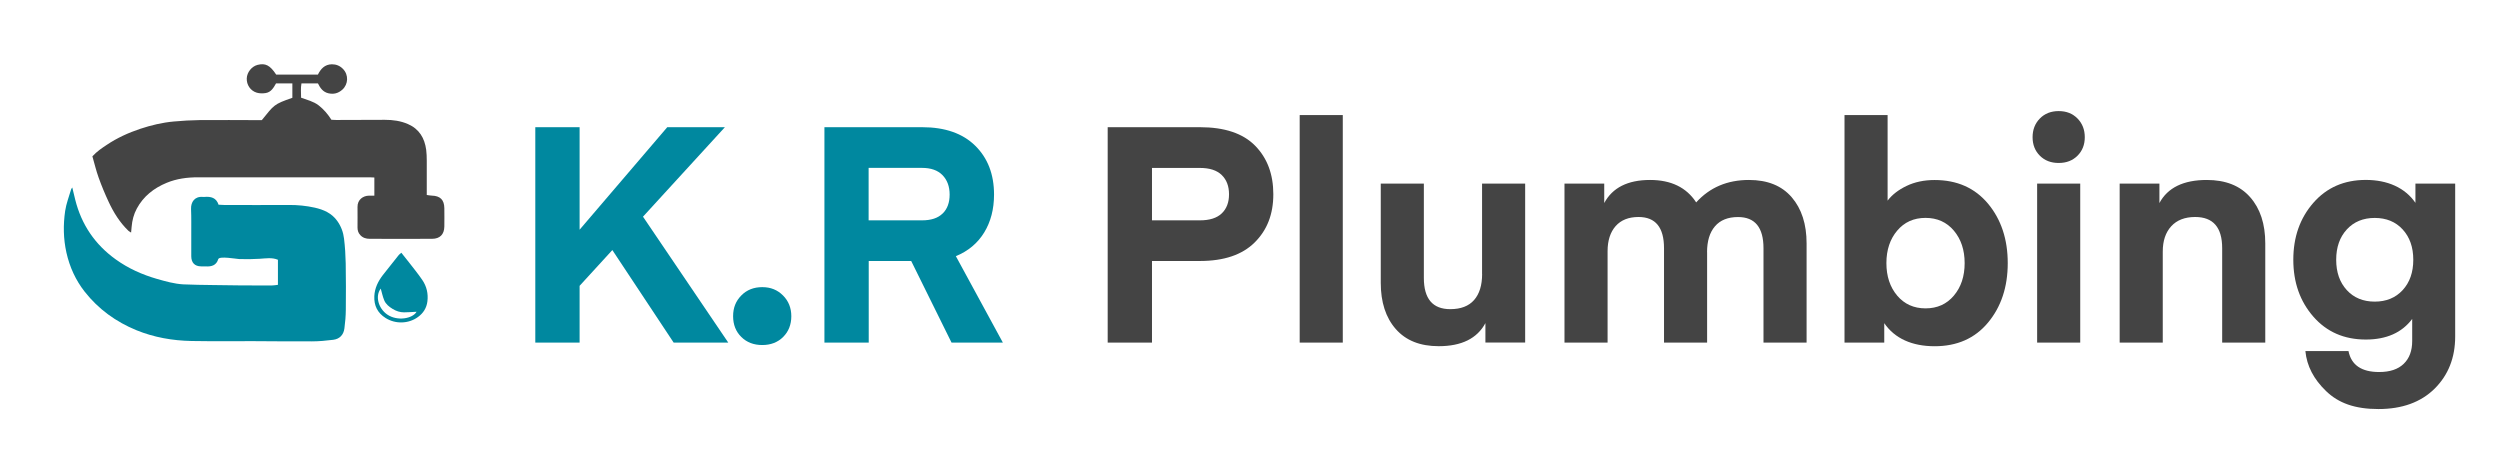<?xml version="1.0" encoding="UTF-8"?>
<svg id="Layer_1" xmlns="http://www.w3.org/2000/svg" version="1.1" viewBox="0 0 478 86">
  <!-- Generator: Adobe Illustrator 29.6.0, SVG Export Plug-In . SVG Version: 2.1.1 Build 207)  -->
  <defs>
    <style>
      .st0 {
        fill: #444;
      }

      .st1 {
        fill: #00889f;
      }
    </style>
  </defs>
  <path class="st0" d="M50.09,22.93c2.32-2.86,2.23-2.99,5.81-4.23v-2.76h-3.12c-.46.82-.94,1.68-1.97,1.85-.56.09-1.18.09-1.72-.07-1.21-.36-1.96-1.51-1.91-2.73.04-1.16.94-2.29,2.05-2.58,1.51-.39,2.4.06,3.58,1.86h7.97c.54-1.09,1.3-1.96,2.68-1.98.83,0,1.54.29,2.12.89,1.1,1.12,1.03,2.92-.12,3.96-.79.71-1.67.93-2.69.69-1.01-.24-1.55-1-1.98-1.89h-3.15c-.17.93-.07,1.8-.07,2.74,1.16.43,2.36.7,3.35,1.46.98.76,1.76,1.68,2.45,2.76.29.01.59.04.89.04,3.11,0,6.23-.02,9.34-.03,1.52,0,3,.2,4.4.81,2.15.93,3.19,2.68,3.49,4.92.09.68.1,1.37.11,2.06.01,1.89,0,3.78,0,5.67,0,.28,0,.55,0,.91.37.05.66.11.95.12,1.63.05,2.39.8,2.41,2.41.01,1.17.02,2.35,0,3.52-.03,1.49-.84,2.32-2.34,2.33-3.98.02-7.96.01-11.94,0-.68,0-1.3-.18-1.79-.71-.4-.42-.53-.92-.53-1.47,0-1.3.02-2.6,0-3.9-.03-1.42,1.08-2.15,2.17-2.17.33,0,.65,0,1.05,0v-3.47c-.32-.02-.59-.04-.87-.04-10.95,0-21.9,0-32.85,0-2.06,0-4.07.26-5.98,1.05-2.45,1.01-4.45,2.57-5.72,4.93-.59,1.09-.89,2.27-.99,3.51-.03.32-.06.64-.1,1.08-.25-.17-.4-.24-.52-.35-1.64-1.58-2.82-3.48-3.77-5.52-.71-1.52-1.36-3.08-1.92-4.65-.48-1.33-.8-2.72-1.19-4.06.86-.94,1.81-1.57,2.76-2.2,1.98-1.33,4.14-2.31,6.39-3.06,2.08-.69,4.22-1.2,6.41-1.4,1.65-.15,3.31-.25,4.96-.27,3.75-.03,7.5,0,11.25.01.23,0,.45,0,.62,0Z"/>
  <path class="st1" d="M66.1,50.36c-.03-1.58-.13-3.16-.32-4.73-.14-1.22-.57-2.37-1.3-3.39-1.06-1.49-2.62-2.16-4.31-2.54-1.62-.36-3.27-.52-4.94-.51-4.14.03-8.27.01-12.41,0-.33,0-.65-.03-1.03-.05-.44-1.35-1.47-1.59-2.69-1.49-.1,0-.2,0-.31,0-1.57-.14-2.31.98-2.26,2.31.07,1.63.03,3.27.04,4.9,0,1.38,0,2.76,0,4.14.01,1.22.65,1.92,1.88,1.93.31,0,.61,0,.92.01,1.08.05,1.99-.19,2.36-1.39.2-.64,3.45-.04,3.98-.02,1.31.05,2.62.03,3.93-.05,1.17-.07,2.38-.29,3.5.19v4.79c-.42.05-.79.12-1.15.12-3.79.02-7.57-.01-11.35-.08-1.87-.03-3.74-.04-5.6-.13-1.68-.09-3.4-.58-5.02-1.04-2.84-.82-5.5-2.01-7.9-3.74-3.97-2.85-6.54-6.65-7.73-11.38-.19-.76-.37-1.53-.57-2.36-.09.14-.19.24-.22.35-.4,1.37-.93,2.72-1.14,4.12-.39,2.66-.35,5.33.24,7.98.62,2.76,1.77,5.28,3.5,7.48,2.62,3.33,5.98,5.76,9.89,7.36,3.36,1.37,6.91,1.99,10.53,2.06,3.98.07,7.96.02,11.95.03,3.68.01,7.35.07,11.03.04,1.37,0,2.75-.13,4.11-.3,1.23-.15,1.98-.95,2.14-2.17.16-1.19.26-2.39.27-3.58.03-2.96.03-5.92-.02-8.88Z"/>
  <path class="st1" d="M76.74,48.33c.52.65.99,1.22,1.43,1.8.87,1.13,1.78,2.23,2.58,3.41.83,1.22,1.15,2.6.97,4.08-.15,1.26-.79,2.26-1.8,2.99-1.8,1.32-4.32,1.38-6.2.19-1.54-.97-2.23-2.37-2.15-4.18.07-1.54.73-2.85,1.64-4.04,1-1.29,2.02-2.56,3.04-3.83.11-.13.26-.23.49-.43ZM79.65,59.61c-.86.04-1.63.11-2.41.11-.77,0-1.49-.24-2.16-.65-.69-.42-1.32-.92-1.62-1.66-.29-.7-.44-1.45-.66-2.23-1.1,1.43-.47,3.77,1.23,4.95,1.94,1.34,4.87.79,5.62-.52Z"/>
  <g>
    <path class="st1" d="M139.24,65.5h-10.44l-11.72-17.69-6.26,6.84v10.85h-8.47V24.32h8.47v19.6l16.76-19.6h11.02l-15.66,17.11,16.3,24.07Z"/>
    <path class="st1" d="M149.74,64.43c-1.04,1.03-2.38,1.54-4,1.54s-2.96-.51-4-1.54c-1.04-1.02-1.57-2.35-1.57-3.97s.52-2.91,1.57-3.97c1.04-1.06,2.38-1.59,4-1.59s2.91.53,3.97,1.59c1.06,1.06,1.59,2.39,1.59,3.97s-.52,2.95-1.57,3.97Z"/>
    <path class="st1" d="M191.73,65.5h-9.8l-7.71-15.6h-8.12v15.6h-8.47V24.32h18.68c4.37,0,7.75,1.18,10.15,3.54,2.4,2.36,3.6,5.47,3.6,9.34,0,2.79-.63,5.2-1.88,7.25-1.26,2.05-3.06,3.56-5.42,4.53l8.99,16.53ZM180.24,40.82c.89-.87,1.33-2.08,1.33-3.62s-.46-2.78-1.36-3.71c-.91-.93-2.21-1.39-3.92-1.39h-10.21v10.03h10.21c1.74,0,3.05-.43,3.94-1.31Z"/>
    <path class="st0" d="M220.26,49.9v15.6h-8.47V24.32h17.63c4.72,0,8.24,1.18,10.56,3.54,2.32,2.36,3.48,5.45,3.48,9.28s-1.19,6.86-3.57,9.22c-2.38,2.36-5.87,3.54-10.47,3.54h-9.16ZM220.26,42.13h9.16c1.86,0,3.25-.44,4.18-1.33.93-.89,1.39-2.11,1.39-3.65s-.46-2.77-1.39-3.68c-.93-.91-2.32-1.36-4.18-1.36h-9.16v10.03Z"/>
    <path class="st0" d="M256.74,65.5h-8.24V22h8.24v43.5Z"/>
    <path class="st0" d="M283.37,52.39v-17.29h8.24v30.39h-7.6v-3.71c-1.59,2.94-4.56,4.41-8.93,4.41-3.56,0-6.29-1.09-8.21-3.28s-2.87-5.13-2.87-8.84v-18.97h8.24v18.04c0,3.98,1.68,5.97,5.05,5.97,2.01,0,3.53-.58,4.55-1.74,1.02-1.16,1.54-2.82,1.54-4.99Z"/>
    <path class="st0" d="M326.4,48.22v17.28h-8.24v-18.04c0-3.98-1.62-5.97-4.87-5.97-1.9,0-3.35.58-4.38,1.74-1.02,1.16-1.54,2.76-1.54,4.81v17.46h-8.24v-30.39h7.6v3.71c1.58-2.94,4.5-4.41,8.76-4.41,4.02,0,6.96,1.43,8.82,4.29,2.59-2.86,5.95-4.29,10.09-4.29,3.56,0,6.28,1.1,8.18,3.31,1.89,2.2,2.84,5.14,2.84,8.82v18.97h-8.24v-18.04c0-3.98-1.62-5.97-4.87-5.97-1.93,0-3.4.59-4.41,1.77-1.01,1.18-1.51,2.83-1.51,4.96Z"/>
    <path class="st0" d="M360.91,38.36c.85-1.12,2.06-2.06,3.62-2.81s3.35-1.13,5.37-1.13c4.29,0,7.69,1.51,10.21,4.52,2.51,3.02,3.77,6.81,3.77,11.37s-1.26,8.35-3.77,11.37c-2.51,3.02-5.92,4.52-10.21,4.52s-7.62-1.47-9.63-4.41v3.71h-7.6V22h8.24v16.36ZM362.74,44.1c-1.37,1.62-2.06,3.69-2.06,6.21s.69,4.58,2.06,6.21c1.37,1.62,3.18,2.44,5.42,2.44s4.05-.81,5.42-2.44c1.37-1.62,2.06-3.69,2.06-6.21s-.69-4.58-2.06-6.21c-1.37-1.62-3.18-2.44-5.42-2.44s-4.05.81-5.42,2.44Z"/>
    <path class="st0" d="M397.22,29.77c-.93.93-2.13,1.39-3.6,1.39s-2.67-.46-3.6-1.39c-.93-.93-1.39-2.11-1.39-3.54s.46-2.62,1.39-3.57c.93-.95,2.13-1.42,3.6-1.42s2.67.47,3.6,1.42c.93.95,1.39,2.14,1.39,3.57s-.46,2.61-1.39,3.54ZM389.5,65.5v-30.39h8.24v30.39h-8.24Z"/>
    <path class="st0" d="M412.88,35.11v3.71c1.58-2.94,4.6-4.41,9.05-4.41,3.6,0,6.36,1.09,8.29,3.28,1.93,2.18,2.9,5.13,2.9,8.84v18.97h-8.24v-18.04c0-3.98-1.72-5.97-5.16-5.97-1.97,0-3.5.59-4.58,1.77-1.08,1.18-1.62,2.79-1.62,4.84v17.4h-8.24v-30.39h7.6Z"/>
    <path class="st0" d="M461.83,38.82v-3.71h7.6v29.23c0,4.06-1.32,7.38-3.94,9.98-2.63,2.59-6.21,3.89-10.73,3.89s-7.63-1.14-10-3.42c-2.38-2.28-3.7-4.83-3.97-7.66h8.24c.54,2.67,2.49,4,5.86,4,2.05,0,3.62-.52,4.7-1.57,1.08-1.04,1.62-2.49,1.62-4.35v-4.23c-1.97,2.63-4.93,3.94-8.87,3.94-4.14,0-7.48-1.46-10.03-4.38-2.55-2.92-3.83-6.54-3.83-10.88s1.28-7.96,3.83-10.88c2.55-2.92,5.9-4.38,10.03-4.38s7.5,1.47,9.51,4.41ZM459.39,55.47c1.35-1.47,2.03-3.4,2.03-5.8s-.68-4.33-2.03-5.8-3.13-2.2-5.34-2.2-3.98.73-5.34,2.2c-1.35,1.47-2.03,3.4-2.03,5.8s.68,4.33,2.03,5.8c1.35,1.47,3.13,2.2,5.34,2.2s3.98-.73,5.34-2.2Z"/>
  </g>
</svg>